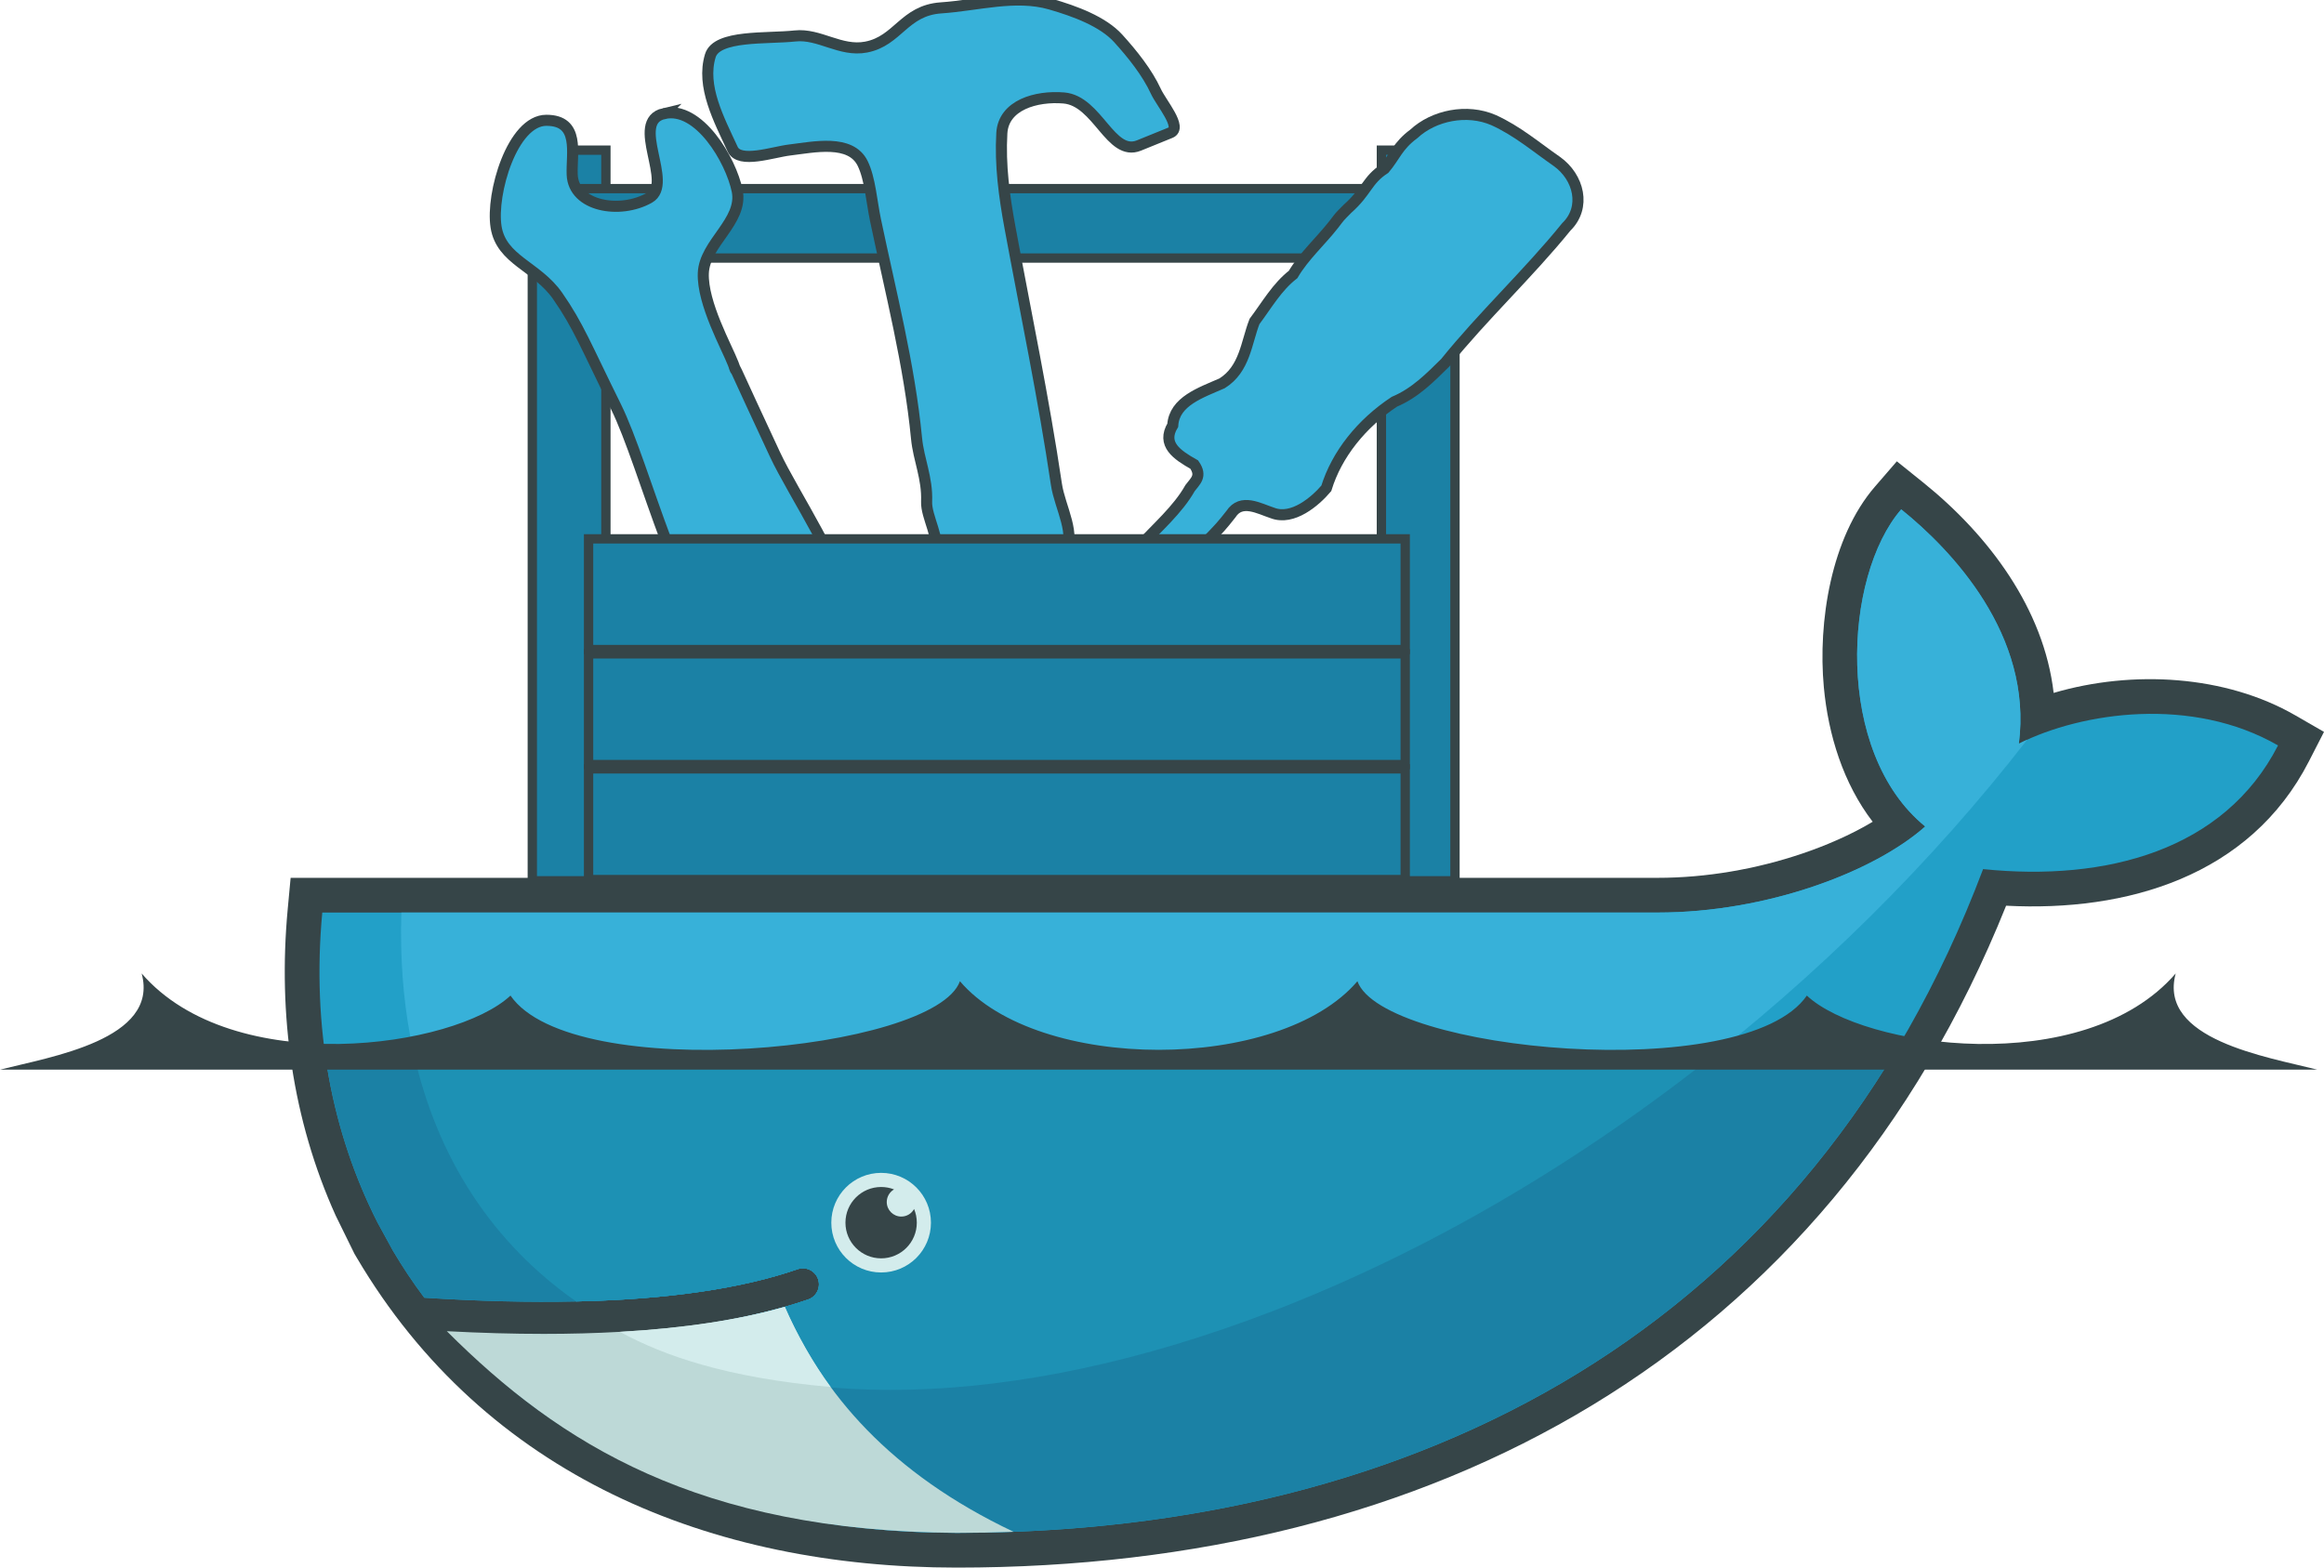 <?xml version="1.0" encoding="UTF-8" standalone="no"?>
<!-- Created with Inkscape (http://www.inkscape.org/) -->

<svg
   xmlns:dc="http://purl.org/dc/elements/1.1/"
   xmlns:cc="http://creativecommons.org/ns#"
   xmlns:rdf="http://www.w3.org/1999/02/22-rdf-syntax-ns#"
   xmlns:svg="http://www.w3.org/2000/svg"
   xmlns="http://www.w3.org/2000/svg"
   xmlns:xlink="http://www.w3.org/1999/xlink"
   xmlns:sodipodi="http://sodipodi.sourceforge.net/DTD/sodipodi-0.dtd"
   xmlns:inkscape="http://www.inkscape.org/namespaces/inkscape"
   width="349.059mm"
   height="235.484mm"
   viewBox="0 0 1236.822 834.392"
   id="svg2"
   version="1.1"
   inkscape:version="0.91 r13725"
   sodipodi:docname="docker-toolbox.svg">
  <defs
     id="defs4" />
  <sodipodi:namedview
     id="base"
     pagecolor="#ffffff"
     bordercolor="#666666"
     borderopacity="1.0"
     inkscape:pageopacity="0.0"
     inkscape:pageshadow="2"
     inkscape:zoom="0.49497475"
     inkscape:cx="245.03041"
     inkscape:cy="314.0642"
     inkscape:document-units="px"
     inkscape:current-layer="layer1"
     showgrid="false"
     fit-margin-top="0"
     fit-margin-left="0"
     fit-margin-right="0"
     fit-margin-bottom="0"
     inkscape:window-width="1676"
     inkscape:window-height="1011"
     inkscape:window-x="1280"
     inkscape:window-y="18"
     inkscape:window-maximized="0"
     showguides="false" />
  <g
     inkscape:label="Layer 1"
     inkscape:groupmode="layer"
     id="layer1"
     transform="translate(84.672,-237.527)">
    <rect
       style="color:#000000;clip-rule:nonzero;display:inline;overflow:visible;visibility:visible;opacity:1;isolation:auto;mix-blend-mode:normal;color-interpolation:sRGB;color-interpolation-filters:linearRGB;solid-color:#000000;solid-opacity:1;fill:#1b81a5;fill-opacity:1;fill-rule:nonzero;stroke:#364548;stroke-width:4.963;stroke-linecap:butt;stroke-linejoin:miter;stroke-miterlimit:4;stroke-dasharray:none;stroke-dashoffset:0;stroke-opacity:1;color-rendering:auto;image-rendering:auto;shape-rendering:auto;text-rendering:auto;enable-background:accumulate"
       id="rect4147"
       width="39.161"
       height="388.907"
       x="198.618"
       y="317.449" />
    <rect
       style="color:#000000;clip-rule:nonzero;display:inline;overflow:visible;visibility:visible;opacity:1;isolation:auto;mix-blend-mode:normal;color-interpolation:sRGB;color-interpolation-filters:linearRGB;solid-color:#000000;solid-opacity:1;fill:#1b81a5;fill-opacity:1;fill-rule:nonzero;stroke:#364548;stroke-width:4.963;stroke-linecap:butt;stroke-linejoin:miter;stroke-miterlimit:4;stroke-dasharray:none;stroke-dashoffset:0;stroke-opacity:1;color-rendering:auto;image-rendering:auto;shape-rendering:auto;text-rendering:auto;enable-background:accumulate"
       id="rect4147-3"
       width="39.161"
       height="388.907"
       x="650.503"
       y="317.449" />
    <rect
       style="color:#000000;clip-rule:nonzero;display:inline;overflow:visible;visibility:visible;opacity:1;isolation:auto;mix-blend-mode:normal;color-interpolation:sRGB;color-interpolation-filters:linearRGB;solid-color:#000000;solid-opacity:1;fill:#1b81a5;fill-opacity:1;fill-rule:nonzero;stroke:#364548;stroke-width:4.963;stroke-linecap:butt;stroke-linejoin:miter;stroke-miterlimit:4;stroke-dasharray:none;stroke-dashoffset:0;stroke-opacity:1;color-rendering:auto;image-rendering:auto;shape-rendering:auto;text-rendering:auto;enable-background:accumulate"
       id="rect4166-5"
       width="435.722"
       height="36.959"
       x="221.097"
       y="337.925" />
    <path
       style="color:#000000;font-style:normal;font-variant:normal;font-weight:normal;font-stretch:normal;font-size:medium;line-height:normal;font-family:sans-serif;text-indent:0;text-align:start;text-decoration:none;text-decoration-line:none;text-decoration-style:solid;text-decoration-color:#000000;letter-spacing:normal;word-spacing:normal;text-transform:none;direction:ltr;block-progression:tb;writing-mode:lr-tb;baseline-shift:baseline;text-anchor:start;white-space:normal;clip-rule:nonzero;display:inline;overflow:visible;visibility:visible;opacity:1;isolation:auto;mix-blend-mode:normal;color-interpolation:sRGB;color-interpolation-filters:linearRGB;solid-color:#000000;solid-opacity:1;fill:#37b1d9;fill-opacity:1;fill-rule:nonzero;stroke:#364548;stroke-width:5.9;stroke-linecap:butt;stroke-linejoin:miter;stroke-miterlimit:4;stroke-dasharray:none;stroke-dashoffset:0;stroke-opacity:1;color-rendering:auto;image-rendering:auto;shape-rendering:auto;text-rendering:auto;enable-background:accumulate"
       d="m 268.673,297.984 c -18.521,4.307 5.587,37.252 -7.829,44.863 -15.464,8.773 -40.318,4.664 -40.998,-12.376 -0.454,-11.374 4.287,-28.937 -13.765,-28.909 -18.052,0.027 -29.546,39.023 -26.744,56.743 2.802,17.72 21.698,20.86 32.748,36.716 11.05,15.855 15.185,26.921 31.007,58.869 15.822,31.947 34.544,113.008 61.979,133.459 27.435,20.45 35.29,16.816 48.823,10.32 13.533,-6.495 13.712,-13.84 12.769,-34.901 -0.943,-21.062 -29.119,-62.314 -38.979,-83.534 -9.86,-21.219 -16.631,-35.722 -20.248,-43.759 -3.617,-8.037 1.43,4.346 -1.889,-4.318 -3.319,-8.663 -16.508,-32.114 -15.918,-48.201 0.591,-16.087 21.348,-27.561 18.033,-43.877 -3.316,-16.316 -20.469,-45.402 -38.991,-41.095 z"
       id="path4225"
       inkscape:connector-curvature="0"
       sodipodi:nodetypes="ssssssssssssssss" />
    <path
       style="fill:#37b1d9;fill-opacity:1;stroke:#364548;stroke-opacity:1;stroke-width:5.9;stroke-miterlimit:4;stroke-dasharray:none"
       d="m 413.944,536.075 c 1.84,-12.229 -5.796,-23.326 -5.476,-31.583 0.488,-12.628 -4.244,-22.117 -5.364,-33.696 -3.78,-39.095 -13.767,-77.581 -21.85,-116.176 -2.071,-9.89 -2.869,-22.045 -6.814,-30.104 -6.416,-13.107 -26.184,-8.667 -38.801,-7.162 -9.129,1.089 -26.782,7.426 -30.4,-0.438 -7.245,-15.748 -16.839,-33.367 -11.88,-49.732 3.402,-11.226 30.224,-8.887 45.051,-10.516 12.952,-1.423 24.174,8.536 37.842,5.921 16.996,-3.252 20.16,-19.537 39.913,-20.877 19.359,-1.313 39.592,-7.352 58.138,-2.02 13.259,3.812 28.012,9.318 36.129,18.263 7.455,8.216 15.439,18.158 20.053,28.201 2.888,6.285 14.317,19.341 7.745,22.01 l -16.737,6.797 c -15.189,6.169 -21.937,-23.796 -40.024,-25.294 -14.739,-1.22 -32.095,3.744 -32.969,18.735 -0.989,16.955 1.271,33.577 4.346,50.244 8.398,45.526 17.92,90.914 24.693,136.628 1.875,12.658 11.016,26.715 4.263,38.105 -5.928,9.998 -25.053,7.196 -38.041,6.139 -8.255,-0.672 -31.912,10.488 -29.816,-3.443 z"
       id="path4270"
       inkscape:connector-curvature="0"
       sodipodi:nodetypes="sssssssssssssssssssssss" />
    <path
       style="fill:#37b1d9;fill-opacity:1;stroke:#364548;stroke-width:5.9;stroke-miterlimit:4;stroke-dasharray:none;stroke-opacity:1"
       d="m 537.474,529.27 -15.666,-0.796 c 9.261,-10.17 20.298,-19.506 26.881,-31.172 2.729,-3.715 6.516,-6.279 2.201,-12.498 -9.163,-5.152 -17.526,-10.768 -11.432,-20.932 0.829,-12.736 14.937,-17.343 26.262,-22.313 12.174,-7.617 12.861,-21.694 17.247,-32.914 6.746,-9.021 11.985,-18.357 20.542,-25.02 5.722,-9.738 14.7,-17.76 21.671,-26.665 3.618,-4.706 2.409,-3.374 7.282,-8.316 10.409,-9.22 10.26,-15.172 19.751,-21.349 5.365,-6.297 6.973,-12.194 15.531,-18.494 10.612,-9.86 28.26,-13.534 42.518,-7.314 12.475,5.646 22.652,14.364 33.543,21.921 11.84,8.401 15.782,24.518 5.106,34.89 -20.2,24.927 -44.318,47.349 -64.441,72.323 -7.989,7.848 -15.945,16.059 -27.092,20.756 -17.401,11.518 -30.603,27.871 -36.2,46.091 -5.893,6.94 -17.9,17.226 -28.607,13.12 -7.211,-2.357 -16.605,-7.932 -22.134,0.59 -4.881,6.173 -5.403,6.834 -14.07,15.705 -4.512,4.552 -12.908,2.129 -18.894,2.389 z"
       id="path4274"
       inkscape:connector-curvature="0"
       sodipodi:nodetypes="cccccccccccccccccccccc" />
    <rect
       style="color:#000000;clip-rule:nonzero;display:inline;overflow:visible;visibility:visible;opacity:1;isolation:auto;mix-blend-mode:normal;color-interpolation:sRGB;color-interpolation-filters:linearRGB;solid-color:#000000;solid-opacity:1;fill:#1b81a5;fill-opacity:1;fill-rule:nonzero;stroke:#364548;stroke-width:4.963;stroke-linecap:butt;stroke-linejoin:miter;stroke-miterlimit:4;stroke-dasharray:none;stroke-dashoffset:0;stroke-opacity:1;color-rendering:auto;image-rendering:auto;shape-rendering:auto;text-rendering:auto;enable-background:accumulate"
       id="rect4166"
       width="434.609"
       height="58.925"
       x="228.564"
       y="524.342" />
    <rect
       style="color:#000000;clip-rule:nonzero;display:inline;overflow:visible;visibility:visible;opacity:1;isolation:auto;mix-blend-mode:normal;color-interpolation:sRGB;color-interpolation-filters:linearRGB;solid-color:#000000;solid-opacity:1;fill:#1b81a5;fill-opacity:1;fill-rule:nonzero;stroke:#364548;stroke-width:4.963;stroke-linecap:butt;stroke-linejoin:miter;stroke-miterlimit:4;stroke-dasharray:none;stroke-dashoffset:0;stroke-opacity:1;color-rendering:auto;image-rendering:auto;shape-rendering:auto;text-rendering:auto;enable-background:accumulate"
       id="rect4166-6"
       width="434.609"
       height="58.925"
       x="228.564"
       y="585.559" />
    <rect
       style="color:#000000;clip-rule:nonzero;display:inline;overflow:visible;visibility:visible;opacity:1;isolation:auto;mix-blend-mode:normal;color-interpolation:sRGB;color-interpolation-filters:linearRGB;solid-color:#000000;solid-opacity:1;fill:#1b81a5;fill-opacity:1;fill-rule:nonzero;stroke:#364548;stroke-width:4.963;stroke-linecap:butt;stroke-linejoin:miter;stroke-miterlimit:4;stroke-dasharray:none;stroke-dashoffset:0;stroke-opacity:1;color-rendering:auto;image-rendering:auto;shape-rendering:auto;text-rendering:auto;enable-background:accumulate"
       id="rect4166-7"
       width="434.609"
       height="58.925"
       x="228.564"
       y="646.776" />
    <path
       style="fill:#364548;fill-rule:evenodd;stroke:none;stroke-width:1"
       inkscape:connector-curvature="0"
       id="path8"
       d="m 741.402,704.774 56.065,0 c 25.89,0 52.52,-4.612 77.039,-12.92 12.048,-4.085 25.57,-9.77 37.455,-16.92 -15.652,-20.436 -23.643,-46.24 -25.996,-71.676 -3.194,-34.595 3.784,-79.625 27.199,-106.702 l 11.656,-13.481 13.889,11.165 c 34.969,28.095 64.378,67.352 69.562,112.104 42.106,-12.385 91.541,-9.456 128.655,11.965 l 15.226,8.786 -8.014,15.642 c -31.388,61.259 -97.007,80.236 -161.162,76.878 -96,239.105 -305.002,352.305 -558.417,352.305 -130.922,0 -251.041,-48.941 -319.442,-165.099 l -1.122,-1.896 -9.965,-20.275 C 70.907,833.518 63.227,777.505 68.437,721.538 l 1.563,-16.764 94.816,0"
       sodipodi:nodetypes="cscccccccccscscccccc" />
    <path
       style="fill:#22a0c8;fill-rule:evenodd;stroke:none;stroke-width:1"
       inkscape:connector-curvature="0"
       id="path10"
       d="m 989.76,633.358 c 7.435,-57.779 -35.805,-103.165 -62.623,-124.713 -30.902,35.728 -35.704,129.364 12.777,168.787 -27.056,24.033 -84.072,45.817 -142.448,45.817 l -710.622,0 c -5.677,60.94 5.023,117.057 29.456,165.092 l 8.085,14.785 c 5.119,8.687 10.71,17.07 16.754,25.142 l 0.004,0 c 29.214,1.875 56.151,2.524 80.794,1.979 l 0.011,0 c 48.43,-1.073 87.944,-6.786 117.893,-17.164 4.459,-1.55 9.318,0.816 10.861,5.269 1.54,4.454 -0.818,9.316 -5.272,10.861 -3.981,1.379 -8.134,2.67 -12.422,3.896 -0.005,0 -0.011,0 -0.02,0 -23.581,6.731 -48.866,11.263 -81.493,13.276 1.935,0.029 -2.018,0.291 -2.028,0.293 -1.109,0.067 -2.506,0.226 -3.62,0.288 -12.84,0.719 -26.7,0.87 -40.87,0.87 -15.497,0 -30.759,-0.293 -47.822,-1.158 l -0.436,0.288 c 59.21,66.549 151.79,106.463 267.836,106.463 245.603,0 453.925,-108.873 546.172,-353.3 65.448,6.716 128.346,-9.973 156.958,-65.825 -45.576,-26.3 -104.18,-17.914 -137.927,-0.953" />
    <path
       style="fill:#37b1d9;fill-rule:evenodd;stroke:none;stroke-width:1"
       inkscape:connector-curvature="0"
       id="path12"
       d="m 989.76,633.358 c 7.435,-57.779 -35.805,-103.165 -62.623,-124.713 -30.902,35.728 -35.704,129.364 12.777,168.787 -27.056,24.033 -84.072,45.817 -142.448,45.817 l -668.542,0 c -2.901,93.327 31.733,164.17 93.011,206.998 l 0.011,0 c 48.43,-1.073 87.944,-6.786 117.893,-17.164 4.459,-1.55 9.318,0.816 10.861,5.269 1.54,4.454 -0.818,9.316 -5.272,10.861 -3.981,1.379 -8.134,2.67 -12.422,3.896 -0.005,0 -0.011,0 -0.019,0 -23.581,6.731 -51.04,11.845 -83.666,13.858 -0.005,0 -0.789,-0.756 -0.8,-0.753 83.583,42.874 204.782,42.721 343.735,-10.656 155.807,-59.854 300.787,-173.89 401.95,-304.319 -1.527,0.688 -3.013,1.395 -4.449,2.114" />
    <g
       id="g5565"
       transform="matrix(29.013,0,0,29.013,-3449.195,-2635.51)"
       style="fill:#364548;fill-opacity:1;stroke:none;stroke-opacity:1"
       inkscape:export-xdpi="176.39999"
       inkscape:export-ydpi="176.39999">
      <g
         style="fill:#364548;fill-opacity:1;stroke:none;stroke-opacity:1"
         id="g4835">
        <use
           xlink:href="#glyph0-1"
           x="121.577"
           y="115.199"
           id="use4837"
           width="100%"
           height="100%"
           style="fill:#364548;fill-opacity:1;stroke:none;stroke-opacity:1" />
      </g>
      <g
         style="fill:#364548;fill-opacity:1;stroke:none;stroke-opacity:1"
         id="g4839">
        <use
           xlink:href="#glyph1-1"
           x="124.217"
           y="113.157"
           id="use4841"
           width="100%"
           height="100%"
           style="fill:#364548;fill-opacity:1;stroke:none;stroke-opacity:1" />
      </g>
      <g
         style="fill:#364548;fill-opacity:1;stroke:none;stroke-opacity:1"
         id="g4843">
        <use
           xlink:href="#glyph0-2"
           x="128.603"
           y="115.199"
           id="use4845"
           width="100%"
           height="100%"
           style="fill:#364548;fill-opacity:1;stroke:none;stroke-opacity:1" />
      </g>
      <g
         style="fill:#364548;fill-opacity:1;stroke:none;stroke-opacity:1"
         id="g4847">
        <use
           xlink:href="#glyph0-3"
           x="134.138"
           y="117.344"
           id="use4849"
           width="100%"
           height="100%"
           style="fill:#364548;fill-opacity:1;stroke:none;stroke-opacity:1" />
      </g>
      <g
         style="fill:#364548;fill-opacity:1;stroke:none;stroke-opacity:1"
         id="g4851">
        <use
           xlink:href="#glyph0-4"
           x="139.673"
           y="115.199"
           id="use4853"
           width="100%"
           height="100%"
           style="fill:#364548;fill-opacity:1;stroke:none;stroke-opacity:1" />
      </g>
    </g>
    <path
       style="fill:#1b81a5;fill-rule:evenodd;stroke:none;stroke-width:1"
       inkscape:connector-curvature="0"
       id="path14"
       d="m 88.174,797.292 c 4.418,32.642 13.964,63.207 28.126,91.05 l 8.085,14.785 c 5.119,8.687 10.71,17.07 16.756,25.142 29.219,1.875 56.159,2.524 80.805,1.979 48.43,-1.073 87.944,-6.786 117.893,-17.164 4.459,-1.55 9.318,0.816 10.861,5.269 1.54,4.454 -0.818,9.316 -5.272,10.861 -3.981,1.379 -8.134,2.67 -12.422,3.896 -0.005,0 -0.011,0 -0.02,0 -23.581,6.731 -50.894,11.554 -83.521,13.569 -1.119,0.067 -3.072,0.08 -4.202,0.143 -12.835,0.722 -26.552,1.161 -40.724,1.161 -15.494,0 -31.339,-0.296 -48.399,-1.161 59.208,66.549 152.366,106.609 268.413,106.609 210.259,0 393.19,-79.807 499.363,-256.144 l -835.745,0" />
    <path
       style="fill:#1d91b4;fill-rule:evenodd;stroke:none;stroke-width:1"
       inkscape:connector-curvature="0"
       id="path16"
       d="m 135.321,797.292 c 12.57,57.314 42.776,102.311 86.625,132.956 48.43,-1.073 87.944,-6.786 117.893,-17.164 4.459,-1.55 9.318,0.816 10.861,5.269 1.54,4.454 -0.818,9.316 -5.272,10.861 -3.981,1.379 -8.134,2.67 -12.422,3.896 -0.005,0 -0.011,0 -0.02,0 -23.581,6.731 -51.474,11.554 -84.1,13.569 83.578,42.867 204.427,42.251 343.368,-11.121 84.056,-32.294 164.954,-80.371 237.534,-138.272 l -694.471,0" />
    <path
       style="fill:#d3ecec;fill-rule:evenodd;stroke:none;stroke-width:1"
       inkscape:connector-curvature="0"
       id="path36"
       d="m 384.261,861.813 c 14.64,0 26.508,11.874 26.508,26.513 0,14.64 -11.868,26.508 -26.508,26.508 -14.642,0 -26.513,-11.868 -26.513,-26.508 0,-14.639 11.871,-26.513 26.513,-26.513" />
    <path
       style="fill:#364548;fill-rule:evenodd;stroke:none;stroke-width:1"
       inkscape:connector-curvature="0"
       id="path38"
       d="m 384.261,869.334 c 2.426,0 4.74,0.457 6.874,1.286 -2.314,1.337 -3.88,3.844 -3.88,6.711 0,4.28 3.47,7.744 7.75,7.744 2.932,0 5.48,-1.628 6.796,-4.033 0.93,2.241 1.447,4.703 1.447,7.285 0,10.484 -8.5,18.985 -18.987,18.985 -10.484,0 -18.99,-8.5 -18.99,-18.985 0,-10.489 8.505,-18.992 18.99,-18.992" />
    <path
       style="fill:#364548;fill-rule:evenodd;stroke:none;stroke-width:1"
       inkscape:connector-curvature="0"
       id="path40"
       d="m -84.672,806.875 1233.277,0 c -26.853,-6.812 -84.962,-16.013 -75.379,-51.206 -48.827,56.501 -166.582,39.639 -196.3,11.778 -33.094,47.999 -225.751,29.754 -239.188,-7.638 -41.488,48.689 -170.047,48.689 -211.537,0 -13.442,37.392 -206.096,55.637 -239.193,7.638 C 157.289,795.307 39.545,812.17 -9.288,755.669 0.295,790.861 -57.813,800.063 -84.672,806.875" />
    <path
       style="fill:#bdd9d7;fill-rule:evenodd;stroke:none;stroke-width:1"
       inkscape:connector-curvature="0"
       id="path42"
       d="m 454.737,1052.861 c -65.656,-31.157 -101.695,-73.509 -121.747,-119.747 -24.386,6.963 -53.704,11.411 -87.767,13.323 -12.832,0.719 -26.329,1.088 -40.496,1.088 -16.33,0 -33.538,-0.483 -51.603,-1.441 60.21,60.173 134.283,106.505 271.433,107.351 10.126,0 20.179,-0.198 30.18,-0.574" />
    <path
       style="fill:#d3ecec;fill-rule:evenodd;stroke:none;stroke-width:1"
       inkscape:connector-curvature="0"
       id="path44"
       d="m 357.379,975.779 c -9.084,-12.331 -17.896,-27.827 -24.373,-42.669 -24.391,6.965 -53.715,11.417 -87.783,13.328 23.399,12.702 56.867,24.472 112.156,29.341" />
  </g>
</svg>
